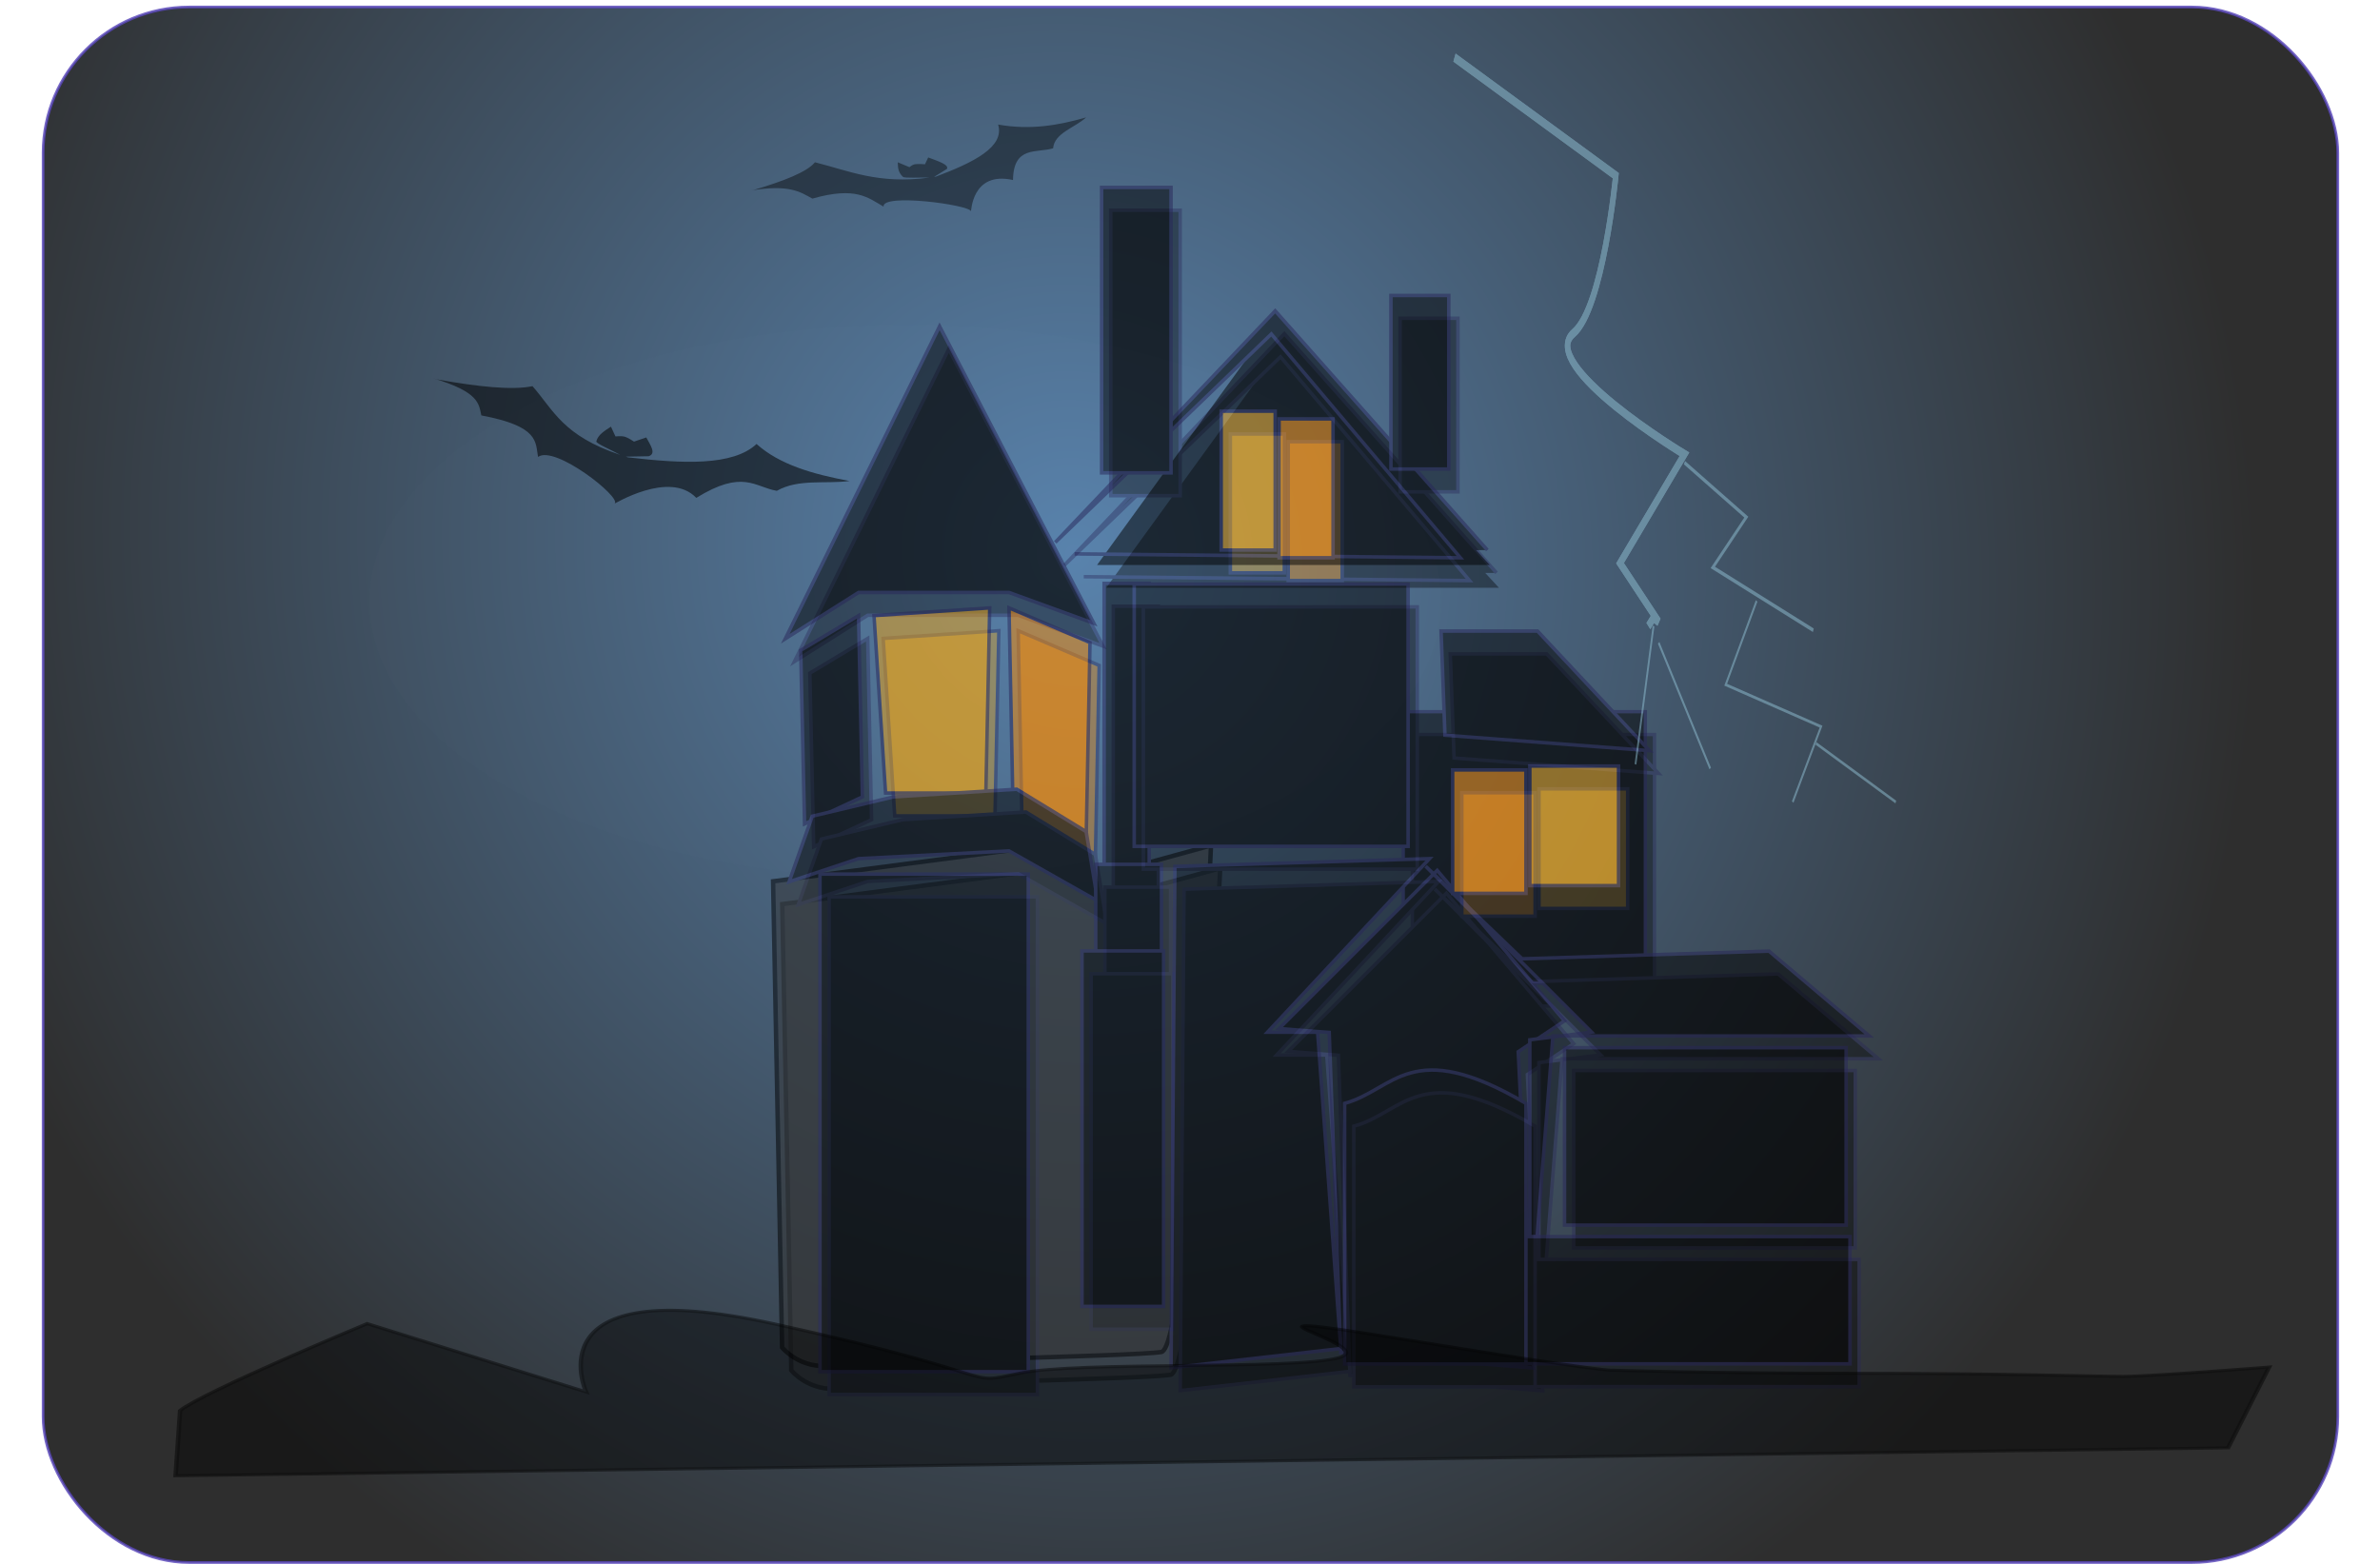 <?xml version="1.0" encoding="UTF-8" standalone="no"?>
<!-- Created with Inkscape (http://www.inkscape.org/) -->
<svg
    xmlns:inkscape="http://www.inkscape.org/namespaces/inkscape"
    xmlns:rdf="http://www.w3.org/1999/02/22-rdf-syntax-ns#"
    xmlns="http://www.w3.org/2000/svg"
    xmlns:sodipodi="http://sodipodi.sourceforge.net/DTD/sodipodi-0.dtd"
    xmlns:cc="http://creativecommons.org/ns#"
    xmlns:xlink="http://www.w3.org/1999/xlink"
    xmlns:dc="http://purl.org/dc/elements/1.1/"
    xmlns:svg="http://www.w3.org/2000/svg"
    xmlns:ns1="http://sozi.baierouge.fr"
    id="svg2"
    sodipodi:docname="haunted house.svg"
    viewBox="0 0 525 345"
    version="1.1"
    inkscape:version="0.48.0 r9654"
  >
  <title
      id="title4858"
    >haunted house</title
  >
  <defs
      id="defs4"
    >
    <radialGradient
        id="radialGradient4089"
        gradientUnits="userSpaceOnUse"
        cy="11.758"
        cx="-180.91"
        gradientTransform="matrix(-.904 .469 -.487 -.94 79.079 925.53)"
        r="254.35"
        inkscape:collect="always"
      >
      <stop
          id="stop4085"
          style="stop-color:#336699"
          offset="0"
      />
      <stop
          id="stop4087"
          style="stop-color:#000000"
          offset="1"
      />
    </radialGradient
    >
    <filter
        id="filter4097"
        height="1.752"
        width="1.69"
        color-interpolation-filters="sRGB"
        y="-.376"
        x="-.345"
        inkscape:collect="always"
      >
      <feGaussianBlur
          id="feGaussianBlur4099"
          stdDeviation="35.305"
          inkscape:collect="always"
      />
    </filter
    >
    <filter
        id="filter4165"
        inkscape:collect="always"
        color-interpolation-filters="sRGB"
      >
      <feGaussianBlur
          id="feGaussianBlur4167"
          stdDeviation="1.813"
          inkscape:collect="always"
      />
    </filter
    >
    <filter
        id="filter4776"
        height="1.883"
        width="1.103"
        color-interpolation-filters="sRGB"
        y="-.442"
        x="-.051"
        inkscape:collect="always"
      >
      <feGaussianBlur
          id="feGaussianBlur4778"
          stdDeviation="9.904"
          inkscape:collect="always"
      />
    </filter
    >
  </defs
  >
  <sodipodi:namedview
      id="base"
      bordercolor="#666666"
      inkscape:pageshadow="2"
      inkscape:window-y="-4"
      pagecolor="#ffffff"
      inkscape:window-height="712"
      inkscape:window-maximized="1"
      inkscape:zoom="0.7"
      inkscape:window-x="-4"
      showgrid="false"
      borderopacity="1.0"
      inkscape:current-layer="layer1"
      inkscape:cx="11.76108"
      inkscape:cy="13.00371"
      inkscape:window-width="1280"
      inkscape:pageopacity="0.0"
      inkscape:document-units="px"
  />
  <g
      id="layer1"
      inkscape:label="Layer 1"
      inkscape:groupmode="layer"
      transform="translate(0 -707.36)"
    >
    <rect
        id="rect3830"
        style="opacity:.82;stroke:#5947bb;stroke-width:.598;fill:url(#radialGradient4089)"
        rx="32.202"
        height="343.15"
        width="506.18"
        y="708.91"
        x="9.513"
    />
    <g
        id="g4101"
        style="opacity:.38;filter:url(#filter4165)"
        transform="matrix(.996 0 0 .996 273.17 -41.587)"
      >
      <rect
          id="rect4103"
          style="stroke:#272658;stroke-width:.742;fill:#000000"
          rx="24.169"
          ry="0"
          height="60.153"
          width="53.625"
          y="914.64"
          x="38.54"
      />
      <path
          id="path4105"
          style="stroke:#000000;stroke-width:.986px;fill:#333333"
          inkscape:connector-curvature="0"
          d="m-101.02 952.21 2 103.26s3.999 4.964 10.999 3.971c6.999-0.993 66.992-1.986 72.991-2.979 5.999-0.993 10.999-112.19 10.999-112.19l-28.996 7.943-14.998-6.95z"
      />
      <path
          id="path4107"
          style="stroke:#000000;stroke-width:1px;fill:#000000"
          inkscape:connector-curvature="0"
          d="m-28.284 85.284 37.375-51.518 47.478 51.518z"
          transform="translate(0 796.36)"
      />
      <path
          id="path4109"
          style="stroke:#272658;stroke-width:0.776;fill:#000000"
          inkscape:connector-curvature="0"
          d="m24.709 1056.6-2.563-70.915-11.107-0.854 35.031-35.031 28.195 33.322-10.253 6.835 3.418 70.062z"
      />
      <path
          id="path4111"
          style="stroke:#272658;stroke-width:0.776;fill:#000000"
          inkscape:connector-curvature="0"
          d="m-98.325 898.49 16.234-10.253h33.322l18.797 6.835-34.176-65.789z"
      />
      <path
          id="path4113"
          style="stroke:#272658;stroke-width:0.776;fill:#000000"
          inkscape:connector-curvature="0"
          d="m-94.908 901.05 0.854 38.448 12.816-5.981-0.854-40.157z"
      />
      <path
          id="path4115"
          style="stroke:#272658;stroke-width:0.776;fill:#f0a513"
          inkscape:connector-curvature="0"
          d="m-78.674 893.36 2.563 39.303h22.214l0.854-41.011z"
      />
      <path
          id="path4117"
          style="stroke:#272658;stroke-width:0.776;fill:#fb8b00"
          inkscape:connector-curvature="0"
          d="m-48.77 891.65 0.854 42.72 16.234 8.544 0.854-43.575z"
      />
      <path
          id="path4119"
          style="stroke:#272658;stroke-width:0.776;fill:#000000"
          inkscape:connector-curvature="0"
          d="m-92.345 937.79-5.126 14.525 15.379-5.126 33.322-1.709 19.651 11.107-2.563-15.379-15.379-9.399-27.341 1.709z"
      />
      <rect
          id="rect4121"
          style="stroke:#272658;stroke-width:0.776;fill:#000000"
          rx="67.652"
          ry="0"
          height="110.22"
          width="46.138"
          y="950.61"
          x="-90.636"
      />
      <rect
          id="rect4123"
          style="stroke:#272658;stroke-width:0.776;fill:#000000"
          rx="25.039"
          ry="0"
          height="64.668"
          width="9.987"
          y="886.23"
          x="-27.704"
      />
      <rect
          id="rect4125"
          style="stroke:#272658;stroke-width:0.776;fill:#000000"
          rx="36.531"
          ry="0"
          height="19.697"
          width="14.57"
          y="948.45"
          x="-29.569"
      />
      <rect
          id="rect4127"
          style="stroke:#272658;stroke-width:0.776;fill:#000000"
          rx="45.326"
          ry="0"
          height="78.74"
          width="18.078"
          y="967.63"
          x="-32.604"
      />
      <rect
          id="rect4129"
          style="stroke:#272658;stroke-width:0.776;fill:#000000"
          rx="27.341"
          ry="0"
          height="58.099"
          width="60.663"
          y="886.37"
          x="-21.042"
      />
      <path
          id="path4131"
          sodipodi:nodetypes="cccccc"
          style="stroke:#272658;stroke-width:0.776;fill:#000000"
          inkscape:connector-curvature="0"
          d="m57.176 878.84-46.992-52.98-48.701 51.27 47.846-46.14 41.866 49.56-85.44-0.86"
      />
      <rect
          id="rect4133"
          style="stroke:#272658;stroke-width:0.776;fill:#fb8b00"
          rx="27.341"
          ry="0"
          height="30.759"
          width="11.962"
          y="849.79"
          x="11.038"
      />
      <path
          id="path4135"
          style="stroke:#272658;stroke-width:0.776;fill:#000000"
          inkscape:connector-curvature="0"
          d="m-12.031 948.9-0.854 111.07 37.594-4.273-5.126-70.061h-11.107l35.885-38.448z"
      />
      <path
          id="path4137"
          style="stroke:#272658;stroke-width:0.776;fill:#000000"
          inkscape:connector-curvature="0"
          d="m66.574 1051.4v-64.081l13.67-1.709-36.739-36.739 21.36 20.506 54.682-1.709 22.214 18.797h-70.061z"
      />
      <rect
          id="rect4139"
          style="stroke:#272658;stroke-width:0.776;fill:#000000"
          rx="0"
          height="28.195"
          width="72.624"
          y="1030.9"
          x="64.866"
      />
      <rect
          id="rect4141"
          style="stroke:#272658;stroke-width:0.776;fill:#f0a513"
          height="26.487"
          width="19.651"
          y="926.68"
          x="66.575"
      />
      <rect
          id="rect4143"
          style="stroke:#272658;stroke-width:0.776;fill:#fb8b00"
          height="27.341"
          width="16.234"
          y="927.54"
          x="49.486"
      />
      <path
          id="path4145"
          style="stroke:#272658;stroke-width:0.776;fill:#000000"
          inkscape:connector-curvature="0"
          d="m47.778 919.85 45.283 3.418-24.778-26.487h-21.36z"
      />
      <rect
          id="rect4147"
          style="stroke:#272658;stroke-width:0.776;fill:#000000"
          height="38.448"
          width="12.816"
          y="822.45"
          x="35.816"
      />
      <rect
          id="rect4149"
          style="stroke:#272658;stroke-width:0.776;fill:#000000"
          height="63.226"
          width="15.379"
          y="798.52"
          x="-28.264"
      />
      <path
          id="path4151"
          sodipodi:nodetypes="ccccc"
          style="stroke:#272658;stroke-width:0.776;fill:#000000"
          inkscape:connector-curvature="0"
          d="m25.563 1001.4c10.995-2.953 14.598-15.031 40.157 0v57.732h-40.157z"
      />
      <rect
          id="rect4153"
          style="stroke:#272658;stroke-width:0.776;fill:#000000"
          height="39.303"
          width="62.371"
          y="989.06"
          x="74.264"
      />
      <rect
          id="rect4155"
          style="stroke:#272658;stroke-width:0.776;fill:#f0a513"
          rx="27.341"
          ry="0"
          height="30.759"
          width="11.962"
          y="848.08"
          x="-1.778"
      />
    </g
    >
    <path
        id="path4091"
        sodipodi:rx="122.73354"
        sodipodi:ry="112.63201"
        style="opacity:.098;filter:url(#filter4097);stroke-width:0;fill:#b3defd"
        sodipodi:type="arc"
        d="m105.06 100.94a122.73 112.63 0 1 1 -245.47 0 122.73 112.63 0 1 1 245.47 0z"
        transform="matrix(.963 0 0 .542 216.72 785.37)"
        sodipodi:cy="100.94158"
        sodipodi:cx="-17.67767"
    />
    <g
        id="g4038"
        style="opacity:.507"
        transform="matrix(.996 0 0 .996 271.15 -46.619)"
      >
      <rect
          id="rect4036"
          style="stroke:#272658;stroke-width:.742;fill:#000000"
          rx="24.169"
          ry="0"
          height="60.153"
          width="53.625"
          y="914.64"
          x="38.54"
      />
      <path
          id="path4032"
          d="m-101.02 952.21 2 103.26s3.999 4.964 10.999 3.971c6.999-0.993 66.992-1.986 72.991-2.979 5.999-0.993 10.999-112.19 10.999-112.19l-28.996 7.943-14.998-6.95z"
          style="stroke:#000000;stroke-width:.986px;fill:#333333"
          inkscape:connector-curvature="0"
      />
      <path
          id="path3848"
          d="m-28.284 85.284 37.375-51.518 47.478 51.518z"
          style="stroke:#000000;stroke-width:1px;fill:#000000"
          transform="translate(0 796.36)"
          inkscape:connector-curvature="0"
      />
      <path
          id="path3828"
          d="m24.709 1056.6-2.563-70.915-11.107-0.854 35.031-35.031 28.195 33.322-10.253 6.835 3.418 70.062z"
          style="stroke:#272658;stroke-width:0.776;fill:#000000"
          inkscape:connector-curvature="0"
      />
      <path
          id="path3011"
          d="m-98.325 898.49 16.234-10.253h33.322l18.797 6.835-34.176-65.789z"
          style="stroke:#272658;stroke-width:0.776;fill:#000000"
          inkscape:connector-curvature="0"
      />
      <path
          id="path3013"
          d="m-94.908 901.05 0.854 38.448 12.816-5.981-0.854-40.157z"
          style="stroke:#272658;stroke-width:0.776;fill:#000000"
          inkscape:connector-curvature="0"
      />
      <path
          id="path3015"
          d="m-78.674 893.36 2.563 39.303h22.214l0.854-41.011z"
          style="stroke:#272658;stroke-width:0.776;fill:#f0a513"
          inkscape:connector-curvature="0"
      />
      <path
          id="path3017"
          d="m-48.77 891.65 0.854 42.72 16.234 8.544 0.854-43.575z"
          style="stroke:#272658;stroke-width:0.776;fill:#fb8b00"
          inkscape:connector-curvature="0"
      />
      <path
          id="path3019"
          d="m-92.345 937.79-5.126 14.525 15.379-5.126 33.322-1.709 19.651 11.107-2.563-15.379-15.379-9.399-27.341 1.709z"
          style="stroke:#272658;stroke-width:0.776;fill:#000000"
          inkscape:connector-curvature="0"
      />
      <rect
          id="rect3023"
          style="stroke:#272658;stroke-width:0.776;fill:#000000"
          rx="67.652"
          ry="0"
          height="110.22"
          width="46.138"
          y="950.61"
          x="-90.636"
      />
      <rect
          id="rect3025"
          style="stroke:#272658;stroke-width:0.776;fill:#000000"
          rx="25.039"
          ry="0"
          height="64.668"
          width="9.987"
          y="886.23"
          x="-27.704"
      />
      <rect
          id="rect3027"
          style="stroke:#272658;stroke-width:0.776;fill:#000000"
          rx="36.531"
          ry="0"
          height="19.697"
          width="14.57"
          y="948.45"
          x="-29.569"
      />
      <rect
          id="rect3029"
          style="stroke:#272658;stroke-width:0.776;fill:#000000"
          rx="45.326"
          ry="0"
          height="78.74"
          width="18.078"
          y="967.63"
          x="-32.604"
      />
      <rect
          id="rect3031"
          style="stroke:#272658;stroke-width:0.776;fill:#000000"
          rx="27.341"
          ry="0"
          height="58.099"
          width="60.663"
          y="886.37"
          x="-21.042"
      />
      <path
          id="path3033"
          d="m57.176 878.84-46.992-52.98-48.701 51.27 47.846-46.14 41.866 49.56-85.44-0.86"
          sodipodi:nodetypes="cccccc"
          style="stroke:#272658;stroke-width:0.776;fill:#000000"
          inkscape:connector-curvature="0"
      />
      <rect
          id="rect3805"
          style="stroke:#272658;stroke-width:0.776;fill:#fb8b00"
          rx="27.341"
          ry="0"
          height="30.759"
          width="11.962"
          y="849.79"
          x="11.038"
      />
      <path
          id="path3807"
          d="m-12.031 948.9-0.854 111.07 37.594-4.273-5.126-70.061h-11.107l35.885-38.448z"
          style="stroke:#272658;stroke-width:0.776;fill:#000000"
          inkscape:connector-curvature="0"
      />
      <path
          id="path3809"
          d="m66.574 1051.4v-64.081l13.67-1.709-36.739-36.739 21.36 20.506 54.682-1.709 22.214 18.797h-70.061z"
          style="stroke:#272658;stroke-width:0.776;fill:#000000"
          inkscape:connector-curvature="0"
      />
      <rect
          id="rect3811"
          style="stroke:#272658;stroke-width:0.776;fill:#000000"
          rx="0"
          height="28.195"
          width="72.624"
          y="1030.9"
          x="64.866"
      />
      <rect
          id="rect3813"
          style="stroke:#272658;stroke-width:0.776;fill:#f0a513"
          height="26.487"
          width="19.651"
          y="926.68"
          x="66.575"
      />
      <rect
          id="rect3815"
          style="stroke:#272658;stroke-width:0.776;fill:#fb8b00"
          height="27.341"
          width="16.234"
          y="927.54"
          x="49.486"
      />
      <path
          id="path3817"
          d="m47.778 919.85 45.283 3.418-24.778-26.487h-21.36z"
          style="stroke:#272658;stroke-width:0.776;fill:#000000"
          inkscape:connector-curvature="0"
      />
      <rect
          id="rect3819"
          style="stroke:#272658;stroke-width:0.776;fill:#000000"
          height="38.448"
          width="12.816"
          y="822.45"
          x="35.816"
      />
      <rect
          id="rect3821"
          style="stroke:#272658;stroke-width:0.776;fill:#000000"
          height="63.226"
          width="15.379"
          y="798.52"
          x="-28.264"
      />
      <path
          id="rect3823"
          d="m25.563 1001.4c10.995-2.953 14.598-15.031 40.157 0v57.732h-40.157z"
          sodipodi:nodetypes="ccccc"
          style="stroke:#272658;stroke-width:0.776;fill:#000000"
          inkscape:connector-curvature="0"
      />
      <rect
          id="rect3826"
          style="stroke:#272658;stroke-width:0.776;fill:#000000"
          height="39.303"
          width="62.371"
          y="989.06"
          x="74.264"
      />
      <rect
          id="rect3803"
          style="stroke:#272658;stroke-width:0.776;fill:#f0a513"
          rx="27.341"
          ry="0"
          height="30.759"
          width="11.962"
          y="848.08"
          x="-1.778"
      />
    </g
    >
    <path
        id="path4010"
        style="opacity:.42;stroke-width:0;fill:#000000"
        inkscape:connector-curvature="0"
        d="m239.59 733.26c-6.019 1.728-12.266 2.851-19.418 1.577 1.494 4.96-5.424 8.348-13.707 11.481-0.138 0.022-0.276 0.044-0.412 0.065l2.839-1.768c0.474-0.958-2.066-1.726-4.14-2.523l-0.715 1.514s-1.597-0.146-2.283 0c-0.549 0.117-1.143 0.631-1.143 0.631l-2.571-1.073c0.039 1.072-0.003 2.145 1.143 3.217 0.378 0.312 3.718 0.109 5.809 0.156-11.272 1.511-17.646-1.487-25.227-3.373-1.72 2.135-6.914 4.152-13.565 6.119l-0.714 0.126c8.633-1.431 10.98 0.262 13.707 1.766 9.651-2.739 12.286-0.191 15.706 1.766-0.37-3.01 18.887-0.396 19.276 1.009 0.087 0.313 0.096-8.933 9.281-6.876 0.096-7.632 5.244-5.887 8.851-7.002 0.266-3.385 4.844-4.547 7.282-6.813z"
    />
    <path
        id="path4176"
        style="opacity:.541;stroke-width:0;fill:#000000"
        inkscape:connector-curvature="0"
        d="m187.39 813.47c-8.017-1.49-15.438-3.6-20.503-8.166-5.234 4.897-16.326 4.363-28.369 2.946-0.161-0.049-0.32-0.098-0.477-0.147l5.059-0.098c1.733-0.573 0.357-2.46-0.539-4.143l-2.706 0.922s-1.317-0.903-2.162-1.116c-0.677-0.171-1.929-0.028-1.929-0.028l-0.996-2.158c-1.401 0.92-2.878 1.801-3.23 3.262-0.059 0.447 3.375 1.909 5.293 2.97-12.7-4.24-14.718-9.874-19.37-15.165-4.491 0.953-12.113 0.109-21.048-1.489l-0.845-0.243c10.095 3.017 10.047 5.587 10.613 8.184 12.812 2.416 11.892 5.845 12.506 9.161 3.685-2.71 18.417 8.899 16.902 10.27-0.338 0.305 12.064-7.458 18.006-1.24 10.32-6.365 12.857-2.383 17.768-1.556 4.789-2.714 10.682-1.453 16.028-2.164z"
    />
    <path
        id="path4774"
        style="opacity:.673;filter:url(#filter4776);stroke:#000000;stroke-width:1px;fill:#000000"
        inkscape:connector-curvature="0"
        d="m-238.4 277.21c5.051-6.061 41.416-28.284 41.416-28.284l48.487 22.223s-12.122-39.396 41.416-22.223 41.416 20.203 54.548 16.162c13.132-4.041 60.609-1.01 70.711-5.051s-32.325-17.173 14.142-6.061 46.467 10.102 46.467 10.102 21.213 1.01 53.538 1.01 53.538 1.01 59.599 1.01c6.061 0 32.325-3.03 32.325-3.03l-9.091 26.264-454.57 9.091z"
        transform="matrix(.996 0 0 .678 277.19 830.59)"
    />
    <g
        id="g4830"
        style="opacity:.483"
        transform="matrix(.398 0 0 .647 546.69 93.426)"
      >
      <path
          id="path4818"
          style="stroke:#94c5d8;stroke-width:3;fill:none"
          d="m-567.45 172.17 89.394 40.258s-7.015 45.055-23.371 53.658c-20.73 10.9 61.43 41.34 61.43 41.34l-35.714 37.143 21.429 20-2.857-1.429-2.86 2.86"
          sodipodi:nodetypes="ccsccccc"
          transform="translate(0 796.36)"
          inkscape:connector-curvature="0"
      />
      <path
          id="path4820"
          d="m-440 310.29 34.286 18.571-18.571 17.143 55.714 21.429"
          style="stroke:#94c5d8;stroke-width:1.3;fill:none"
          transform="translate(0 796.36)"
          inkscape:connector-curvature="0"
      />
      <path
          id="path4822"
          d="m-400 357.43-17.14 28.57 52.85 14.29-15.71 25.71"
          style="stroke:#94c5d8;stroke-width:1px;fill:none"
          transform="translate(0 796.36)"
          inkscape:connector-curvature="0"
      />
      <path
          id="path4824"
          d="m-367.14 406 44.286 20"
          style="stroke:#94c5d8;stroke-width:1px;fill:none"
          transform="translate(0 796.36)"
          inkscape:connector-curvature="0"
      />
      <path
          id="path4826"
          d="m-457.14 366-10 47.143"
          style="stroke:#94c5d8;stroke-width:1px;fill:none"
          transform="translate(0 796.36)"
          inkscape:connector-curvature="0"
      />
      <path
          id="path4828"
          d="m-454.29 371.71 28.571 42.857"
          style="stroke:#94c5d8;stroke-width:1px;fill:none"
          transform="translate(0 796.36)"
          inkscape:connector-curvature="0"
      />
      <path
          id="path4838"
          style="stroke:#94c5d8;stroke-width:3;fill:none"
          d="m-567.45 172.17 89.394 40.258s-7.015 45.055-23.371 53.658c-20.73 10.9 61.43 41.34 61.43 41.34l-35.714 37.143 21.429 20-2.857-1.429-2.86 2.86"
          sodipodi:nodetypes="ccsccccc"
          inkscape:connector-curvature="0"
          transform="translate(0 796.36)"
      />
    </g
    >
  </g
  >
</svg
>
